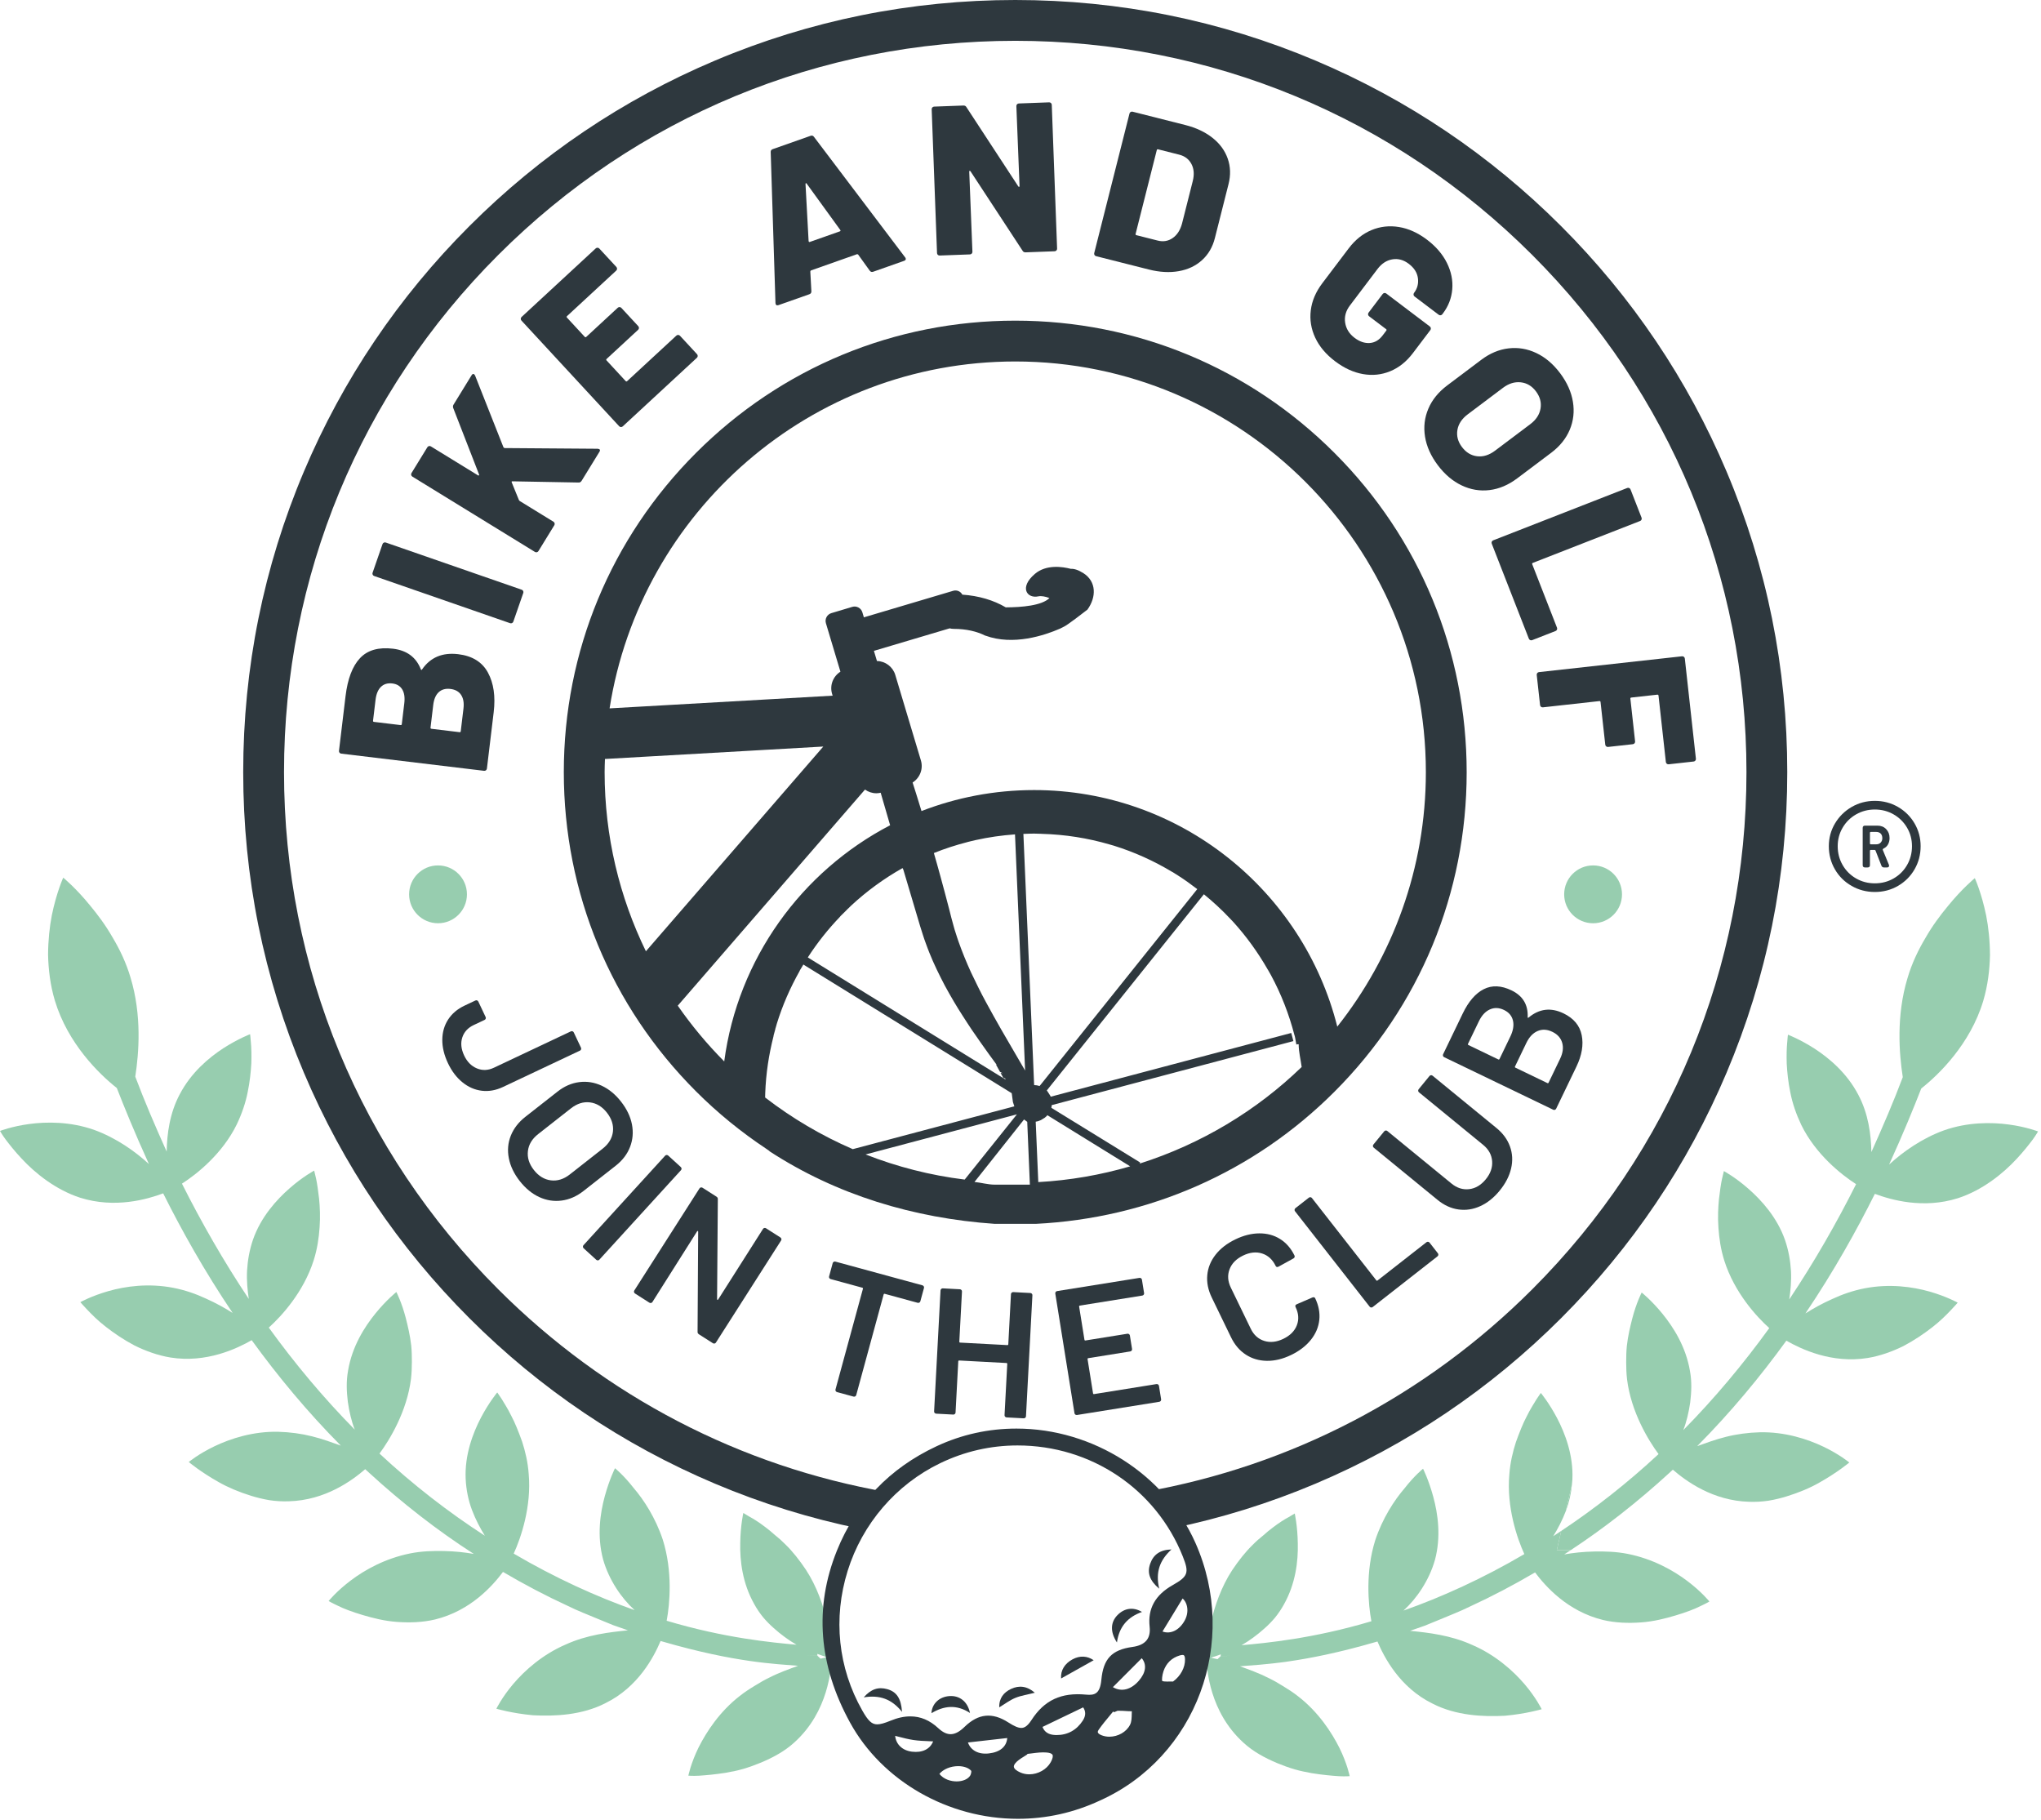 <svg xmlns="http://www.w3.org/2000/svg" width="462" height="412" viewBox="0 0 462 412" fill="none"><path d="M57.26 280.59C56.469 282.907 56.059 285.277 55.925 287.57C55.809 289.857 56.023 292.042 56.316 293.99C50.572 285.382 45.535 276.55 41.188 267.895C44.525 265.757 50.337 261.157 53.605 254.467C54.759 252.046 55.603 249.561 56.065 247.182C56.553 244.859 56.779 242.615 56.892 240.645C56.951 238.719 56.901 237.067 56.788 235.923C56.713 234.754 56.609 234.071 56.609 234.071C56.609 234.071 53.949 235.075 50.597 237.218C47.232 239.411 43.271 242.749 40.7 247.642C38.399 251.959 37.803 256.642 37.727 260.634C35.097 254.789 32.661 249.115 30.62 243.674C31.439 238.382 32.14 229.809 29.547 221.253C28.565 217.914 27.096 214.853 25.461 212.127C23.893 209.379 22.077 206.975 20.427 204.985C17.193 200.99 14.313 198.638 14.313 198.638C14.313 198.638 12.8 201.937 11.737 207.127C11.227 209.735 10.899 212.777 10.88 216.086C10.952 219.37 11.364 222.925 12.421 226.471C15.355 236.185 22.412 243.066 26.44 246.249C28.049 250.382 30.46 256.323 33.713 263.462C30.663 260.643 26.304 257.527 21.252 255.703C15.912 253.837 10.559 253.859 6.609 254.399C2.653 254.929 0 255.966 0 255.966C0 255.966 0.408 256.71 1.231 257.841C2.088 258.969 3.307 260.542 4.875 262.201C7.975 265.569 12.681 269.309 18.135 271.075C26.027 273.569 33.347 271.434 36.936 270.09C41.044 278.319 46.232 287.619 52.657 297.157C50.913 296.046 48.843 294.895 46.576 293.885C44.359 292.855 41.908 291.99 39.221 291.467C33.603 290.391 28.421 291.107 24.544 292.215C20.668 293.322 18.188 294.715 18.188 294.715C18.188 294.715 18.751 295.391 19.739 296.417C20.731 297.459 22.131 298.891 23.997 300.326C25.845 301.767 28.056 303.262 30.473 304.537C32.977 305.773 35.725 306.77 38.581 307.243C46.716 308.553 53.671 305.209 56.973 303.322C62.867 311.451 69.62 319.603 77.149 327.183C75.164 326.485 73.001 325.662 70.615 325.079C68.26 324.483 65.612 324.122 62.988 324.055C57.316 323.927 52.211 325.582 48.571 327.321C44.931 329.061 42.727 330.895 42.727 330.895C42.727 330.895 45.419 333.161 49.54 335.465C51.591 336.637 54.171 337.721 56.848 338.546C58.208 338.969 59.571 339.295 60.984 339.533C62.425 339.75 63.896 339.837 65.349 339.786C73.653 339.569 79.713 335.066 82.669 332.521L83.511 333.294C90.989 340.146 98.996 346.401 107.251 351.699C105.241 351.345 102.921 351.087 100.479 351.041C97.984 350.995 95.479 351.061 92.847 351.583C87.191 352.719 82.565 355.303 79.367 357.731C76.168 360.142 74.388 362.359 74.388 362.359C74.388 362.359 75.164 362.819 76.503 363.437C77.796 364.095 79.789 364.841 82.096 365.527C84.408 366.21 86.996 366.882 89.867 367.087C92.696 367.294 95.661 367.202 98.477 366.535C106.561 364.559 111.539 358.862 113.855 355.773C118.741 358.645 123.673 361.227 128.495 363.446C130.796 364.594 133.16 365.483 135.424 366.438C136.572 366.899 137.684 367.377 138.795 367.821C139.92 368.229 141.043 368.618 142.147 368.991C137.988 369.414 132.935 369.973 128.029 372.21C122.82 374.459 118.808 378.033 116.188 381.117C113.587 384.181 112.359 386.735 112.359 386.735C112.359 386.735 115.837 387.771 120.649 388.213C125.568 388.479 131.769 388.198 137.072 385.459C144.495 381.823 148.028 374.951 149.532 371.409C149.717 371.462 149.864 371.498 149.992 371.538C166.561 376.339 175.784 376.602 180.647 377.018C178.637 377.766 176.416 378.53 174.177 379.673C173.024 380.229 171.892 380.873 170.769 381.586C169.643 382.267 168.521 382.999 167.448 383.849C162.931 387.349 159.923 391.929 158.133 395.499C156.364 399.086 155.817 401.882 155.817 401.882C155.817 401.882 156.715 401.973 158.256 401.893C159.813 401.794 161.964 401.603 164.419 401.206C165.641 400.982 166.933 400.731 168.249 400.353C169.581 399.959 170.939 399.471 172.292 398.911C174.991 397.759 177.599 396.389 179.836 394.338C187.62 387.285 188.088 377.614 188.279 375.369C188.279 375.369 188.271 375.263 188.292 375.101C188.279 374.979 188.285 374.873 188.285 374.873C188.297 372.627 187.411 362.893 182.417 355.265C180.981 353.126 179.396 351.107 177.808 349.571C177.016 348.762 176.219 348.054 175.428 347.434C174.672 346.762 173.916 346.125 173.224 345.619C171.823 344.547 170.572 343.761 169.669 343.278C168.803 342.775 168.256 342.438 168.256 342.438C168.256 342.438 167.617 345.239 167.561 349.231C167.468 353.226 168.049 358.294 170.716 363.034C171.297 364.101 171.981 365.101 172.729 366.025C173.475 366.911 174.264 367.709 175.119 368.462C176.776 369.958 178.556 371.242 180.291 372.249C174.691 371.742 164.097 370.761 150.905 366.825C151.633 362.966 152.275 355.625 150.035 348.495C148.397 343.546 145.72 339.427 143.397 336.735C141.14 333.839 139.211 332.301 139.211 332.301C139.211 332.301 137.928 334.845 136.893 338.665C135.855 342.466 135.096 347.647 136.516 352.938C137.841 357.613 140.699 361.745 143.645 364.417C135.02 361.37 125.697 357.153 116.281 351.625C117.913 348.085 120.336 340.985 119.677 333.611C119.489 330.923 118.893 328.454 118.183 326.265C117.404 324.114 116.597 322.038 115.731 320.435C114.931 318.786 114.096 317.534 113.524 316.573C112.92 315.653 112.551 315.157 112.551 315.157C112.551 315.157 110.732 317.325 108.868 320.851C107.02 324.393 105.169 329.306 105.407 334.693C105.519 337.171 106.025 339.613 106.839 341.761C107.652 343.902 108.677 345.869 109.749 347.578C101.571 342.303 93.491 336.043 85.901 328.986C88.216 325.861 92.113 319.467 93.033 312.065C93.189 310.735 93.224 309.465 93.231 308.221C93.233 306.958 93.203 305.731 93.087 304.551C92.824 302.213 92.327 300.195 91.861 298.338C90.927 294.726 89.723 292.421 89.723 292.421C89.723 292.421 87.493 294.189 84.999 297.259C82.484 300.347 79.707 304.749 78.795 310.173C78.339 312.637 78.46 314.975 78.735 317.277C79.064 319.543 79.576 321.733 80.304 323.567C73.26 316.421 66.719 308.607 60.844 300.474C63.773 297.839 68.709 292.435 71.003 285.254C71.821 282.685 72.181 280.154 72.344 277.791C72.52 275.393 72.413 273.175 72.231 271.309C72.013 269.446 71.787 267.829 71.535 266.697C71.284 265.582 71.115 264.942 71.115 264.942C71.115 264.942 68.576 266.293 65.593 268.911C62.607 271.513 59.039 275.451 57.26 280.59ZM184.993 374.319C185.9 374.657 186.669 374.903 187.237 375.078C186.819 375.173 186.313 375.277 185.74 375.405L185.033 374.742L182.479 374.615L185.033 374.727L184.993 374.319Z" fill="#97CDAF"></path><path d="M354.493 341.871C355.175 340.071 355.624 338.063 355.823 336L354.432 342.018C354.452 341.968 354.475 341.922 354.493 341.871Z" fill="#97CDAF"></path><path d="M353.4 346.489C352.795 346.891 352.189 347.299 351.583 347.69C352.629 346.019 353.628 344.102 354.432 342.018L355.823 336.001C355.861 335.602 355.907 335.203 355.925 334.802C356.167 329.418 354.312 324.502 352.464 320.962C350.6 317.434 348.783 315.269 348.783 315.269C348.783 315.269 348.415 315.766 347.808 316.686C347.236 317.643 346.401 318.899 345.6 320.543C344.733 322.151 343.928 324.227 343.149 326.374C342.44 328.566 341.841 331.034 341.653 333.722C340.995 341.094 343.416 348.197 345.051 351.735C335.636 357.263 326.312 361.482 317.691 364.523C320.633 361.858 323.489 357.725 324.816 353.047C326.237 347.758 325.476 342.578 324.437 338.775C323.403 334.958 322.121 332.413 322.121 332.413C322.121 332.413 320.192 333.95 317.937 336.846C315.611 339.538 312.933 343.658 311.297 348.606C309.059 355.735 309.699 363.074 310.427 366.935C297.235 370.871 286.641 371.853 281.041 372.359C282.776 371.354 284.555 370.069 286.213 368.575C287.069 367.821 287.857 367.022 288.601 366.135C289.349 365.213 290.033 364.211 290.619 363.145C293.284 358.405 293.864 353.337 293.769 349.345C293.715 345.35 293.076 342.549 293.076 342.549C293.076 342.549 292.529 342.886 291.664 343.391C290.759 343.871 289.508 344.659 288.108 345.733C287.417 346.235 286.663 346.874 285.904 347.546C285.116 348.166 284.315 348.867 283.524 349.681C281.936 351.219 280.349 353.238 278.916 355.375C273.925 363.006 273.033 372.738 273.047 374.981C273.047 374.981 273.053 375.09 273.044 375.213C273.063 375.374 273.053 375.482 273.053 375.482C273.243 377.726 273.712 387.398 281.496 394.447C283.733 396.499 286.341 397.871 289.043 399.022C290.393 399.582 291.751 400.069 293.081 400.463C294.399 400.842 295.691 401.093 296.911 401.318C299.367 401.715 301.519 401.905 303.076 402.005C304.619 402.083 305.515 401.994 305.515 401.994C305.515 401.994 304.968 399.198 303.196 395.61C301.408 392.038 298.4 387.457 293.883 383.962C292.811 383.11 291.687 382.379 290.563 381.697C289.44 380.985 288.312 380.341 287.155 379.782C284.915 378.643 282.696 377.875 280.684 377.127C285.547 376.714 294.772 376.45 311.34 371.651C311.468 371.61 311.615 371.571 311.8 371.519C313.303 375.061 316.837 381.934 324.26 385.571C329.564 388.31 335.764 388.593 340.685 388.322C345.493 387.882 348.975 386.846 348.975 386.846C348.975 386.846 347.745 384.293 345.145 381.227C342.524 378.146 338.511 374.569 333.301 372.319C328.396 370.083 323.343 369.523 319.184 369.103C320.289 368.727 321.412 368.339 322.536 367.933C323.645 367.49 324.764 367.011 325.907 366.551C328.171 365.594 330.536 364.703 332.837 363.558C337.657 361.338 342.591 358.755 347.477 355.886C349.793 358.974 354.773 364.671 362.853 366.647C365.675 367.315 368.635 367.405 371.468 367.197C374.336 366.994 376.924 366.319 379.236 365.637C381.544 364.954 383.537 364.206 384.829 363.547C386.171 362.93 386.944 362.471 386.944 362.471C386.944 362.471 385.163 360.253 381.965 357.843C378.767 355.417 374.141 352.83 368.485 351.695C365.852 351.174 363.348 351.107 360.853 351.151C358.409 351.198 356.091 351.454 354.08 351.811C354.575 351.493 355.067 351.161 355.56 350.835H352.396L353.4 346.489ZM276.297 374.851L275.591 375.515C275.02 375.387 274.513 375.283 274.092 375.19C274.661 375.014 275.435 374.767 276.339 374.431L276.297 374.837L278.852 374.727L276.297 374.851Z" fill="#97CDAF"></path><path d="M454.722 254.512C450.774 253.971 445.419 253.948 440.081 255.816C435.027 257.64 430.667 260.757 427.618 263.575C430.875 256.436 433.282 250.495 434.893 246.36C438.919 243.177 445.977 236.299 448.91 226.584C449.967 223.037 450.382 219.483 450.451 216.2C450.437 212.888 450.107 209.849 449.594 207.239C448.533 202.048 447.019 198.749 447.019 198.749C447.019 198.749 444.138 201.104 440.905 205.096C439.254 207.088 437.437 209.492 435.871 212.24C434.239 214.964 432.766 218.027 431.786 221.365C429.193 229.92 429.893 238.495 430.713 243.787C428.67 249.227 426.234 254.901 423.605 260.747C423.529 256.755 422.933 252.071 420.631 247.756C418.061 242.861 414.099 239.524 410.734 237.331C407.382 235.189 404.721 234.181 404.721 234.181C404.721 234.181 404.619 234.868 404.543 236.036C404.43 237.181 404.381 238.831 404.441 240.756C404.553 242.728 404.778 244.973 405.265 247.296C405.729 249.672 406.577 252.157 407.726 254.581C410.994 261.271 416.81 265.869 420.143 268.007C415.801 276.663 410.759 285.497 405.015 294.1C405.309 292.156 405.522 289.971 405.406 287.683C405.273 285.389 404.862 283.02 404.071 280.701C402.293 275.565 398.723 271.624 395.738 269.025C392.755 266.404 390.215 265.053 390.215 265.053C390.215 265.053 390.047 265.693 389.797 266.811C389.545 267.941 389.319 269.557 389.101 271.421C388.919 273.288 388.811 275.505 388.987 277.904C389.15 280.268 389.509 282.796 390.329 285.368C392.622 292.543 397.558 297.953 400.489 300.587C394.613 308.719 388.071 316.532 381.027 323.68C381.755 321.845 382.269 319.653 382.597 317.388C382.873 315.089 382.994 312.749 382.537 310.285C381.625 304.86 378.847 300.461 376.337 297.372C373.842 294.301 371.609 292.535 371.609 292.535C371.609 292.535 370.406 294.84 369.471 298.451C369.003 300.307 368.506 302.321 368.245 304.663C368.13 305.845 368.102 307.071 368.103 308.335C368.106 309.577 368.145 310.848 368.297 312.176C369.217 319.58 373.117 325.973 375.43 329.099C368.405 335.631 360.957 341.472 353.401 346.489L352.395 350.836H355.561C363.29 345.747 370.793 339.849 377.825 333.405L378.663 332.632C381.618 335.179 387.678 339.681 395.983 339.9C397.437 339.949 398.907 339.863 400.349 339.645C401.761 339.408 403.127 339.08 404.483 338.657C407.161 337.833 409.741 336.751 411.791 335.577C415.911 333.273 418.605 331.007 418.605 331.007C418.605 331.007 416.399 329.173 412.761 327.433C409.122 325.693 404.014 324.04 398.343 324.168C395.723 324.233 393.073 324.595 390.721 325.191C388.331 325.775 386.17 326.599 384.181 327.296C391.711 319.716 398.466 311.564 404.359 303.433C407.662 305.32 414.617 308.663 422.751 307.355C425.606 306.884 428.354 305.885 430.858 304.651C433.278 303.375 435.486 301.88 437.335 300.439C439.199 299.004 440.602 297.571 441.593 296.531C442.582 295.504 443.143 294.829 443.143 294.829C443.143 294.829 440.665 293.433 436.786 292.324C432.91 291.22 427.729 290.504 422.11 291.577C419.425 292.101 416.973 292.968 414.755 293.997C412.489 295.005 410.422 296.159 408.674 297.268C415.101 287.731 420.287 278.433 424.395 270.2C427.985 271.544 435.306 273.68 443.197 271.187C448.653 269.42 453.357 265.679 456.462 262.315C458.023 260.653 459.246 259.081 460.103 257.952C460.923 256.824 461.331 256.08 461.331 256.08C461.331 256.08 458.677 255.041 454.722 254.512Z" fill="#97CDAF"></path><path d="M92.606 202.414C92.606 206.028 95.536 208.959 99.15 208.959C102.767 208.959 105.698 206.028 105.698 202.414C105.698 198.799 102.767 195.868 99.15 195.868C95.536 195.868 92.606 198.799 92.606 202.414Z" fill="#97CDAF"></path><path d="M360.611 208.961C364.228 208.961 367.156 206.032 367.156 202.416C367.156 198.798 364.228 195.868 360.611 195.868C356.996 195.868 354.065 198.798 354.065 202.416C354.065 206.032 356.996 208.961 360.611 208.961Z" fill="#97CDAF"></path><path d="M112.769 291.795C81.508 260.533 64.291 218.969 64.291 174.757C64.291 130.544 81.508 88.979 112.769 57.717C144.033 26.453 185.597 9.237 229.809 9.237C274.021 9.237 315.585 26.453 346.848 57.717C378.112 88.979 395.328 130.544 395.328 174.757C395.328 218.969 378.112 260.533 346.848 291.795C322.613 316.032 292.179 331.785 259.124 337.648C261.525 340.092 263.627 342.857 265.365 345.895C276.457 343.601 287.305 340.229 297.832 335.777C318.643 326.976 337.332 314.377 353.381 298.329C369.429 282.279 382.029 263.592 390.829 242.78C399.945 221.233 404.565 198.347 404.565 174.757C404.565 151.167 399.945 128.28 390.829 106.733C382.029 85.923 369.429 67.235 353.381 51.185C337.332 35.139 318.643 22.537 297.832 13.736C276.285 4.621 253.399 -1.03116e-05 229.809 -1.03116e-05C206.219 -1.03116e-05 183.333 4.621 161.785 13.736C140.975 22.537 122.287 35.139 106.239 51.185C90.191 67.235 77.589 85.923 68.788 106.733C59.673 128.28 55.052 151.167 55.052 174.757C55.052 198.347 59.673 221.233 68.788 242.78C77.589 263.592 90.191 282.279 106.239 298.329C122.287 314.377 140.975 326.976 161.785 335.777C172.467 340.295 183.477 343.705 194.739 346C196.447 343 198.532 340.219 200.951 337.731C167.72 331.933 137.116 316.144 112.769 291.795Z" fill="#2E383E"></path><path d="M270.59 349.186C263.713 333.72 247.437 323.329 230.089 323.329C223.754 323.329 217.665 324.676 211.99 327.332C201.345 332.313 193.762 340.257 189.449 350.942C184.271 363.768 185.274 376.872 192.431 389.89C199.695 403.109 214.606 411.65 230.418 411.65C236.843 411.65 243.082 410.262 248.95 407.529C270.821 397.721 280.527 371.549 270.59 349.186ZM263.371 378.229C263.986 376.43 265.213 375.237 267.018 374.681C267.277 374.601 267.497 374.56 267.673 374.56C267.886 374.56 268.209 374.56 268.238 375.54C268.291 377.386 267.238 379.342 265.538 380.574C265.27 380.566 264.993 380.574 264.718 380.578C264.543 380.584 264.37 380.588 264.201 380.588C263.785 380.588 263.274 380.562 263.082 380.45C262.975 380.225 263.051 379.169 263.371 378.229ZM263.141 369.258L267.697 361.78C268.11 362.144 268.426 362.648 268.606 363.248C268.943 364.364 268.786 365.641 268.175 366.757C266.97 368.952 264.993 369.936 263.141 369.258ZM260.231 368.174C260.525 370.852 259.25 372.349 256.337 372.752C251.663 373.401 249.755 375.417 249.302 380.189C248.999 383.361 247.795 383.733 245.849 383.546C240.222 383.008 236.397 384.789 233.481 389.305C232.463 390.878 231.715 391.08 231.177 391.08C230.479 391.08 229.577 390.698 228.251 389.842C224.615 387.494 221.443 387.818 218.342 390.836C216.167 392.95 214.439 393.041 212.382 391.13C210.451 389.338 208.383 388.468 206.061 388.468C204.645 388.468 203.17 388.79 201.551 389.456C200.183 390.018 199.262 390.27 198.562 390.27C197.353 390.27 196.535 389.513 195.195 387.156C189.709 377.496 188.529 366.262 191.875 355.528C195.197 344.869 202.825 335.99 212.805 331.17C218.329 328.501 224.225 327.148 230.331 327.148C246.971 327.148 261.65 336.998 267.73 352.246C269.222 355.989 268.942 356.782 265.427 358.773C261.481 361.01 259.782 364.086 260.231 368.174ZM258.447 375.301C259.621 376.718 259.401 378.541 257.799 380.386C256.005 382.454 253.833 382.994 251.914 381.848L258.447 375.301ZM203.333 393.054C204.455 393.344 205.614 393.645 206.786 393.816C207.955 393.99 209.123 394.037 210.361 394.086C210.645 394.098 210.931 394.11 211.222 394.124C210.538 395.87 208.787 396.748 206.426 396.456C204.247 396.182 202.825 394.809 202.627 392.872C202.863 392.932 203.098 392.993 203.333 393.054ZM235.978 390.854L245.187 386.426C245.821 387.369 245.79 388.354 245.099 389.425C243.717 391.562 241.674 392.692 239.191 392.692L238.875 392.685C237.383 392.63 236.431 392.03 235.978 390.854ZM230.669 398.29C231.001 398.041 231.355 397.824 231.709 397.604L232.542 397.073L232.534 396.962C232.859 396.928 233.185 396.886 233.511 396.844C234.71 396.69 235.829 396.546 236.95 396.646C237.638 396.708 238.098 396.89 238.242 397.158C238.407 397.47 238.269 398.061 237.853 398.82C236.942 400.47 234.986 401.58 232.987 401.58C232.279 401.58 231.61 401.444 230.997 401.177C230.082 400.78 229.55 400.324 229.499 399.893C229.45 399.461 229.865 398.89 230.669 398.29ZM216.893 399.728C218.203 399.728 219.294 400.14 219.853 400.801C219.909 400.965 219.809 401.56 219.609 401.876C219.098 402.684 217.922 403.184 216.538 403.184C215.259 403.184 213.619 402.73 212.641 401.486C213.517 400.421 215.166 399.728 216.893 399.728ZM228.001 393.366C227.831 395.336 226.375 396.564 223.833 396.852C221.489 397.12 219.734 396.166 219.105 394.373L228.001 393.366ZM248.709 391.468C249.489 390.356 250.382 389.281 251.247 388.241C251.49 387.949 251.733 387.657 251.974 387.364L252.173 387.521L252.51 387.392C252.627 387.346 252.745 387.292 252.862 387.236C253.017 387.162 253.189 387.2 253.285 387.197C254.198 387.168 255.113 387.306 256.03 387.306H256.202C256.193 387.306 256.187 387.649 256.183 387.882C256.163 388.837 256.146 389.678 255.803 390.357C254.977 391.997 253.086 393.069 251.095 393.069C250.486 393.069 249.909 392.952 249.379 392.749C248.893 392.562 248.575 392.321 248.507 392.1C248.449 391.905 248.585 391.645 248.709 391.468Z" fill="#2E383E"></path><path d="M214.91 383.873C212.622 384.032 210.956 385.584 210.841 387.744C213.653 386.069 216.484 385.697 219.568 387.695C219.033 385.108 217.214 383.711 214.91 383.873Z" fill="#2E383E"></path><path d="M252.958 365.538C251.374 367.143 251.25 369.319 252.83 371.74C253.323 368.154 255.279 365.97 258.502 364.83C256.523 363.654 254.522 363.95 252.958 365.538Z" fill="#2E383E"></path><path d="M200.836 382.305C198.84 381.75 197.166 382.266 195.512 384.163C199.094 383.582 201.818 384.495 204.181 387.451C203.976 384.365 202.924 382.886 200.836 382.305Z" fill="#2E383E"></path><path d="M265.174 350.683C262.553 350.762 261.077 351.872 260.361 353.907C259.627 355.983 260.23 357.74 262.399 359.572C261.507 355.77 262.553 353.095 265.174 350.683Z" fill="#2E383E"></path><path d="M228.863 382.251C227.22 383.023 226.128 384.329 226.192 386.422C227.476 385.649 228.585 384.79 229.836 384.279C231.159 383.739 232.616 383.53 234.243 383.118C232.513 381.606 230.696 381.39 228.863 382.251Z" fill="#2E383E"></path><path d="M242.806 375.541C241.023 376.492 240.046 378.031 240.19 379.887C242.607 378.533 245.068 377.153 247.563 375.757C246.131 374.765 244.443 374.669 242.806 375.541Z" fill="#2E383E"></path><path d="M100.119 235.307C100.137 233.6 100.577 232.08 101.441 230.746C102.307 229.41 103.547 228.36 105.162 227.598L107.619 226.438C107.742 226.379 107.866 226.375 107.995 226.424C108.121 226.471 108.215 226.558 108.275 226.686L109.921 230.171C109.979 230.298 109.989 230.424 109.945 230.554C109.901 230.683 109.817 230.775 109.695 230.834L107.237 231.994C105.915 232.618 105.051 233.559 104.643 234.816C104.234 236.076 104.378 237.436 105.07 238.903C105.738 240.316 106.695 241.286 107.945 241.808C109.193 242.33 110.478 242.28 111.799 241.656L129.226 233.427C129.349 233.371 129.473 233.364 129.601 233.412C129.729 233.462 129.822 233.548 129.882 233.675L131.51 237.123C131.57 237.248 131.577 237.376 131.534 237.506C131.489 237.634 131.406 237.728 131.283 237.786L113.857 246.014C112.242 246.776 110.642 247.06 109.054 246.867C107.467 246.674 106.007 246.036 104.673 244.951C103.338 243.867 102.247 242.428 101.401 240.635C100.53 238.79 100.102 237.015 100.119 235.307Z" fill="#2E383E"></path><path d="M115.181 262.15C114.829 260.366 114.979 258.662 115.627 257.033C116.276 255.408 117.376 253.984 118.931 252.764L126.209 247.056C127.741 245.852 129.373 245.14 131.107 244.918C132.84 244.693 134.527 244.958 136.167 245.714C137.807 246.469 139.275 247.669 140.568 249.318C141.879 250.988 142.704 252.712 143.047 254.485C143.389 256.257 143.245 257.957 142.616 259.589C141.987 261.218 140.905 262.634 139.373 263.836L132.095 269.546C130.541 270.765 128.892 271.49 127.149 271.721C125.405 271.953 123.713 271.69 122.073 270.937C120.432 270.182 118.956 268.969 117.647 267.3C116.353 265.65 115.531 263.934 115.181 262.15ZM124.696 267.148C126.181 267.332 127.605 266.889 128.968 265.821L136.405 259.986C137.789 258.9 138.568 257.614 138.743 256.129C138.917 254.644 138.463 253.206 137.376 251.822C136.307 250.46 135.029 249.688 133.545 249.502C132.059 249.318 130.625 249.769 129.241 250.854L121.803 256.689C120.441 257.758 119.672 259.036 119.499 260.521C119.323 262.008 119.771 263.432 120.84 264.796C121.925 266.18 123.211 266.964 124.696 267.148Z" fill="#2E383E"></path><path d="M131.951 282.181C131.943 282.045 131.984 281.928 132.075 281.826L150.559 261.565C150.651 261.465 150.764 261.412 150.9 261.408C151.036 261.404 151.156 261.448 151.26 261.542L154.108 264.14C154.211 264.234 154.266 264.35 154.275 264.485C154.283 264.624 154.242 264.74 154.151 264.84L135.666 285.104C135.575 285.202 135.462 285.256 135.326 285.26C135.188 285.262 135.07 285.217 134.967 285.124L132.118 282.525C132.015 282.432 131.959 282.317 131.951 282.181Z" fill="#2E383E"></path><path d="M173.023 277.926C173.157 277.899 173.282 277.921 173.401 277.998L176.65 280.071C176.767 280.147 176.842 280.251 176.874 280.382C176.903 280.515 176.885 280.639 176.811 280.754L162.053 303.866C161.981 303.979 161.877 304.05 161.743 304.077C161.61 304.105 161.485 304.081 161.367 304.006L158.223 301.999C157.987 301.847 157.881 301.653 157.903 301.41L158.037 278.781C158.033 278.681 158.003 278.623 157.95 278.603C157.895 278.586 157.839 278.622 157.781 278.713L147.678 294.691C147.605 294.803 147.502 294.875 147.369 294.902C147.234 294.93 147.109 294.906 146.991 294.831L143.742 292.757C143.625 292.682 143.55 292.578 143.519 292.445C143.487 292.313 143.507 292.19 143.581 292.075L158.339 268.963C158.411 268.85 158.514 268.778 158.649 268.75C158.782 268.723 158.907 268.747 159.026 268.822L162.169 270.829C162.403 270.978 162.51 271.175 162.487 271.418L162.319 294.026C162.323 294.126 162.351 294.182 162.407 294.202C162.461 294.219 162.518 294.185 162.575 294.094L172.714 278.138C172.787 278.023 172.89 277.953 173.023 277.926Z" fill="#2E383E"></path><path d="M209.101 291.135C209.17 291.253 209.187 291.377 209.151 291.507L208.329 294.521C208.294 294.651 208.217 294.749 208.098 294.815C207.977 294.881 207.851 294.895 207.717 294.859L200.278 292.831C200.143 292.793 200.058 292.841 200.022 292.972L193.813 315.753C193.777 315.881 193.699 315.98 193.581 316.045C193.461 316.112 193.334 316.127 193.201 316.089L189.481 315.076C189.345 315.039 189.243 314.963 189.174 314.844C189.105 314.728 189.087 314.604 189.123 314.473L195.333 291.693C195.369 291.563 195.318 291.479 195.183 291.443L188.029 289.493C187.893 289.456 187.791 289.379 187.722 289.261C187.651 289.144 187.635 289.021 187.67 288.891L188.491 285.876C188.527 285.747 188.605 285.648 188.725 285.583C188.843 285.517 188.97 285.501 189.105 285.539L208.794 290.904C208.929 290.941 209.03 291.019 209.101 291.135Z" fill="#2E383E"></path><path d="M229.006 292.564C229.108 292.474 229.229 292.433 229.369 292.44L233.218 292.644C233.358 292.652 233.474 292.706 233.566 292.805C233.66 292.905 233.702 293.024 233.694 293.158L232.241 320.548C232.233 320.682 232.178 320.794 232.076 320.882C231.973 320.973 231.852 321.013 231.713 321.005L227.862 320.801C227.722 320.794 227.606 320.742 227.514 320.641C227.421 320.542 227.38 320.425 227.386 320.29L228.002 308.701C228.009 308.566 227.942 308.494 227.802 308.488L217.133 307.92C216.993 307.913 216.92 307.977 216.913 308.112L216.298 319.701C216.29 319.836 216.236 319.948 216.133 320.037C216.03 320.126 215.909 320.166 215.77 320.158L211.92 319.954C211.78 319.946 211.665 319.894 211.572 319.794C211.478 319.696 211.437 319.578 211.444 319.442L212.898 292.053C212.906 291.918 212.961 291.806 213.064 291.717C213.166 291.628 213.286 291.585 213.426 291.593L217.276 291.797C217.416 291.805 217.532 291.861 217.625 291.96C217.717 292.058 217.76 292.176 217.752 292.312L217.15 303.656C217.142 303.79 217.209 303.861 217.349 303.869L228.018 304.436C228.158 304.444 228.232 304.38 228.238 304.245L228.841 292.901C228.849 292.765 228.902 292.653 229.006 292.564Z" fill="#2E383E"></path><path d="M258.885 293.033C258.804 293.141 258.693 293.206 258.556 293.227L244.446 295.49C244.309 295.513 244.25 295.593 244.273 295.726L245.474 303.217C245.496 303.351 245.576 303.407 245.713 303.386L255.189 301.865C255.325 301.842 255.449 301.87 255.561 301.946C255.673 302.026 255.74 302.133 255.761 302.266L256.25 305.31C256.272 305.443 256.241 305.565 256.16 305.674C256.078 305.782 255.969 305.849 255.83 305.87L246.356 307.39C246.217 307.413 246.16 307.491 246.182 307.622L247.421 315.357C247.444 315.49 247.522 315.545 247.661 315.522L261.769 313.259C261.906 313.238 262.032 313.266 262.142 313.343C262.256 313.422 262.321 313.526 262.344 313.661L262.832 316.705C262.852 316.839 262.822 316.961 262.741 317.069C262.66 317.179 262.549 317.243 262.412 317.266L243.793 320.253C243.654 320.274 243.532 320.247 243.42 320.169C243.308 320.091 243.241 319.985 243.22 319.851L238.876 292.77C238.854 292.637 238.884 292.515 238.966 292.405C239.046 292.297 239.157 292.231 239.294 292.209L257.913 289.223C258.05 289.201 258.176 289.227 258.286 289.306C258.398 289.383 258.465 289.49 258.486 289.623L258.976 292.667C258.997 292.802 258.965 292.922 258.885 293.033Z" fill="#2E383E"></path><path d="M286.78 307.997C285 307.973 283.406 307.505 282.002 306.593C280.598 305.68 279.482 304.373 278.657 302.669L274.286 293.65C273.46 291.946 273.126 290.261 273.28 288.593C273.432 286.925 274.054 285.39 275.146 283.99C276.236 282.59 277.725 281.433 279.61 280.52C281.47 279.617 283.284 279.16 285.046 279.148C286.808 279.136 288.381 279.56 289.761 280.424C291.144 281.289 292.229 282.536 293.02 284.165C293.078 284.289 293.084 284.413 293.037 284.541C292.99 284.668 292.904 284.762 292.777 284.824L289.397 286.688C289.096 286.833 288.881 286.773 288.75 286.505C288.054 285.069 287.034 284.136 285.694 283.704C284.35 283.272 282.913 283.428 281.38 284.17C279.846 284.914 278.825 285.948 278.321 287.276C277.814 288.602 277.912 289.985 278.608 291.421L283.121 300.732C283.804 302.142 284.824 303.061 286.178 303.488C287.533 303.912 288.977 303.753 290.51 303.01C292.044 302.268 293.06 301.242 293.56 299.933C294.058 298.625 293.958 297.252 293.262 295.816C293.133 295.546 293.218 295.34 293.521 295.194L297.061 293.66C297.185 293.598 297.31 293.582 297.434 293.613C297.557 293.644 297.644 293.708 297.69 293.805C298.493 295.46 298.808 297.105 298.637 298.734C298.464 300.366 297.828 301.869 296.725 303.246C295.622 304.621 294.141 305.76 292.28 306.661C290.394 307.574 288.561 308.021 286.78 307.997Z" fill="#2E383E"></path><path d="M310.364 295.923C310.229 295.909 310.119 295.848 310.036 295.741L293.137 274.14C293.053 274.033 293.021 273.912 293.04 273.776C293.06 273.643 293.121 273.531 293.233 273.444L296.269 271.069C296.38 270.983 296.503 270.948 296.639 270.963C296.772 270.977 296.884 271.037 296.965 271.144L311.539 289.775C311.623 289.883 311.72 289.892 311.829 289.805L322.885 281.157C322.996 281.072 323.119 281.037 323.255 281.049C323.389 281.065 323.499 281.124 323.581 281.229L325.481 283.66C325.565 283.765 325.597 283.887 325.579 284.021C325.56 284.157 325.496 284.267 325.385 284.353L310.732 295.816C310.621 295.903 310.499 295.937 310.364 295.923Z" fill="#2E383E"></path><path d="M335.073 272.985C333.457 273.721 331.81 273.969 330.134 273.736C328.455 273.497 326.885 272.782 325.419 271.582L310.945 259.734C310.841 259.649 310.782 259.538 310.771 259.402C310.761 259.266 310.798 259.144 310.886 259.037L313.329 256.053C313.417 255.946 313.529 255.885 313.663 255.868C313.801 255.853 313.921 255.888 314.025 255.973L328.561 267.872C329.795 268.881 331.127 269.305 332.557 269.14C333.986 268.973 335.239 268.23 336.318 266.913C337.398 265.593 337.878 264.216 337.759 262.784C337.638 261.35 336.962 260.128 335.726 259.116L321.19 247.218C321.086 247.132 321.026 247.022 321.017 246.886C321.005 246.752 321.042 246.628 321.13 246.52L323.573 243.537C323.661 243.429 323.773 243.368 323.909 243.352C324.045 243.336 324.165 243.37 324.269 243.456L338.743 255.304C340.209 256.502 341.226 257.896 341.798 259.484C342.369 261.069 342.455 262.728 342.053 264.456C341.653 266.185 340.787 267.86 339.458 269.482C338.151 271.081 336.689 272.249 335.073 272.985Z" fill="#2E383E"></path><path d="M346.022 230.297C348.429 228.292 351.057 227.979 353.91 229.351C356.225 230.467 357.601 232.113 358.035 234.293C358.471 236.472 358.073 238.845 356.835 241.413L352.253 250.925C352.193 251.052 352.098 251.137 351.97 251.185C351.843 251.232 351.718 251.227 351.597 251.169L326.886 239.264C326.763 239.207 326.682 239.111 326.639 238.983C326.597 238.853 326.605 238.725 326.665 238.599L331.103 229.388C332.423 226.644 334.017 224.807 335.877 223.873C337.737 222.941 339.825 223.032 342.141 224.147C344.698 225.379 345.919 227.393 345.803 230.191C345.803 230.376 345.877 230.412 346.022 230.297ZM332.394 236.523L339.157 239.78C339.279 239.839 339.37 239.805 339.431 239.679L341.886 234.583C342.527 233.249 342.723 232.048 342.473 230.983C342.221 229.916 341.547 229.116 340.45 228.588C339.33 228.049 338.261 228.008 337.246 228.465C336.23 228.92 335.401 229.816 334.758 231.149L332.302 236.245C332.242 236.372 332.273 236.464 332.394 236.523ZM353.621 236.027C353.309 234.931 352.567 234.1 351.398 233.536C350.202 232.961 349.083 232.904 348.037 233.36C346.99 233.816 346.146 234.715 345.505 236.047L342.941 241.369C342.879 241.496 342.909 241.588 343.033 241.647L350.269 245.133C350.391 245.192 350.482 245.159 350.543 245.032L353.143 239.633C353.773 238.325 353.933 237.124 353.621 236.027Z" fill="#2E383E"></path><path d="M95.542 151.506C97.423 148.781 100.15 147.632 103.721 148.061C106.91 148.445 109.154 149.834 110.45 152.228C111.749 154.622 112.181 157.612 111.751 161.192L110.217 173.952C110.198 174.113 110.126 174.241 110.001 174.34C109.874 174.438 109.733 174.477 109.574 174.458L77.235 170.57C77.077 170.55 76.947 170.478 76.85 170.353C76.751 170.228 76.713 170.086 76.733 169.925L78.219 157.549C78.689 153.649 79.775 150.786 81.485 148.964C83.191 147.142 85.687 146.428 88.971 146.822C92.097 147.198 94.191 148.749 95.255 151.472C95.327 151.674 95.425 151.686 95.542 151.506ZM84.651 163.384L90.679 164.108C90.839 164.128 90.927 164.057 90.947 163.897L91.518 159.149C91.675 157.838 91.517 156.797 91.043 156.026C90.57 155.256 89.823 154.809 88.802 154.686C87.75 154.56 86.894 154.813 86.235 155.448C85.578 156.082 85.17 157.056 85.011 158.366L84.441 163.114C84.422 163.276 84.493 163.364 84.651 163.384ZM104.383 157.289C103.878 156.516 103.067 156.061 101.951 155.926C100.866 155.796 99.987 156.04 99.315 156.656C98.642 157.273 98.226 158.236 98.069 159.548L97.453 164.68C97.433 164.84 97.503 164.929 97.663 164.948L104.025 165.713C104.185 165.732 104.275 165.662 104.294 165.502L104.911 160.369C105.065 159.092 104.889 158.064 104.383 157.289Z" fill="#2E383E"></path><path d="M115.906 141.02C115.762 141.09 115.617 141.099 115.463 141.046L84.694 130.366C84.543 130.312 84.431 130.216 84.362 130.071C84.293 129.928 84.284 129.78 84.338 129.628L86.587 123.147C86.641 122.995 86.737 122.884 86.882 122.814C87.025 122.746 87.172 122.736 87.325 122.79L118.094 133.47C118.246 133.522 118.355 133.62 118.426 133.763C118.495 133.907 118.502 134.055 118.449 134.207L116.199 140.688C116.147 140.84 116.05 140.951 115.906 141.02Z" fill="#2E383E"></path><path d="M121.523 124.987C121.369 125.024 121.223 125 121.086 124.916L93.335 107.864C93.199 107.78 93.111 107.663 93.075 107.507C93.038 107.352 93.062 107.205 93.146 107.068L96.738 101.224C96.823 101.085 96.942 100.999 97.097 100.961C97.251 100.925 97.398 100.947 97.534 101.032L108.207 107.589C108.289 107.64 108.354 107.643 108.403 107.595C108.45 107.549 108.462 107.483 108.442 107.393L102.591 92.343C102.501 92.061 102.522 91.811 102.657 91.591L106.754 84.923C106.922 84.65 107.103 84.57 107.294 84.687C107.377 84.737 107.461 84.847 107.547 85.013L113.947 101.193C114.023 101.317 114.111 101.388 114.209 101.411L135.319 101.567C135.518 101.613 135.631 101.644 135.658 101.661C135.85 101.78 135.862 101.975 135.693 102.249L131.671 108.795C131.486 109.097 131.249 109.235 130.963 109.209L116.03 108.939C115.817 108.92 115.757 109.016 115.855 109.227L117.454 113.157C117.529 113.28 117.595 113.357 117.65 113.392L125.285 118.083C125.422 118.167 125.507 118.287 125.545 118.441C125.582 118.597 125.558 118.743 125.473 118.88L121.882 124.725C121.798 124.863 121.679 124.949 121.523 124.987Z" fill="#2E383E"></path><path d="M139.677 60.842C139.67 61.002 139.608 61.135 139.492 61.244L128.353 71.544C128.234 71.655 128.23 71.768 128.34 71.886L132.364 76.238C132.473 76.355 132.586 76.359 132.706 76.25L139.834 69.656C139.952 69.546 140.09 69.495 140.249 69.5C140.409 69.507 140.544 69.57 140.653 69.687L144.48 73.824C144.59 73.943 144.64 74.082 144.633 74.24C144.628 74.4 144.565 74.534 144.446 74.643L137.317 81.236C137.198 81.347 137.194 81.46 137.304 81.578L141.622 86.247C141.732 86.364 141.844 86.37 141.962 86.26L153.101 75.959C153.218 75.85 153.357 75.799 153.517 75.804C153.676 75.811 153.81 75.872 153.918 75.99L157.778 80.163C157.889 80.282 157.938 80.42 157.933 80.579C157.926 80.739 157.864 80.872 157.745 80.982L140.969 96.499C140.85 96.608 140.712 96.66 140.553 96.654C140.393 96.647 140.26 96.586 140.15 96.467L118.036 72.556C117.926 72.439 117.874 72.3 117.882 72.14C117.886 71.982 117.95 71.847 118.068 71.738L134.845 56.222C134.964 56.112 135.101 56.06 135.261 56.067C135.42 56.072 135.554 56.135 135.662 56.252L139.524 60.426C139.633 60.544 139.685 60.683 139.677 60.842Z" fill="#2E383E"></path><path d="M196.878 61.267L194.267 57.64C194.163 57.541 194.066 57.507 193.975 57.538L183.587 61.201C183.495 61.233 183.44 61.321 183.423 61.464L183.663 65.927C183.679 66.26 183.52 66.487 183.186 66.604L176.215 69.062C176.034 69.126 175.878 69.123 175.748 69.048C175.62 68.973 175.548 68.821 175.535 68.587L174.456 34.432C174.44 34.097 174.584 33.876 174.887 33.768L183.5 30.732C183.803 30.625 184.055 30.708 184.252 30.977L204.879 58.241C204.93 58.292 204.972 58.361 205.004 58.452C205.1 58.725 204.98 58.921 204.646 59.038L197.675 61.496C197.34 61.614 197.076 61.537 196.878 61.267ZM183.312 54.758L190.102 52.365C190.284 52.301 190.312 52.188 190.188 52.028L182.608 41.571C182.534 41.461 182.47 41.424 182.415 41.46C182.359 41.497 182.332 41.565 182.335 41.666L183.035 54.55C183.068 54.742 183.16 54.813 183.312 54.758Z" fill="#2E383E"></path><path d="M230.217 23.603C230.325 23.485 230.459 23.424 230.621 23.419L237.477 23.164C237.638 23.159 237.775 23.209 237.893 23.317C238.01 23.427 238.071 23.56 238.078 23.72L239.286 56.269C239.291 56.429 239.239 56.568 239.13 56.685C239.023 56.801 238.887 56.861 238.727 56.868L232.161 57.112C231.839 57.123 231.61 57.004 231.471 56.751L219.685 38.771C219.615 38.677 219.55 38.64 219.486 38.657C219.422 38.677 219.394 38.751 219.398 38.877L220.118 56.98C220.125 57.141 220.073 57.279 219.965 57.396C219.855 57.512 219.721 57.573 219.559 57.579L212.705 57.833C212.542 57.84 212.405 57.788 212.287 57.681C212.171 57.572 212.109 57.439 212.105 57.277L210.895 24.729C210.89 24.568 210.941 24.431 211.049 24.315C211.158 24.197 211.291 24.136 211.454 24.129L218.067 23.884C218.389 23.872 218.619 23.993 218.758 24.244L230.495 42.179C230.563 42.272 230.629 42.311 230.693 42.292C230.757 42.273 230.786 42.2 230.781 42.072L230.063 24.017C230.057 23.857 230.107 23.72 230.217 23.603Z" fill="#2E383E"></path><path d="M247.751 57.713C247.67 57.577 247.649 57.43 247.689 57.274L255.671 25.697C255.71 25.542 255.798 25.423 255.934 25.343C256.071 25.262 256.217 25.239 256.374 25.279L268.317 28.299C270.751 28.915 272.799 29.881 274.459 31.195C276.121 32.509 277.269 34.077 277.906 35.893C278.543 37.711 278.605 39.633 278.093 41.655L274.999 53.894C274.487 55.918 273.521 57.579 272.095 58.875C270.671 60.171 268.918 61.003 266.831 61.37C264.746 61.738 262.486 61.613 260.05 60.998L248.107 57.978C247.951 57.938 247.833 57.85 247.751 57.713ZM257.231 53.227L262.055 54.447C263.303 54.763 264.43 54.577 265.435 53.885C266.441 53.195 267.147 52.107 267.557 50.621L269.989 40.998C270.367 39.503 270.27 38.211 269.697 37.122C269.126 36.034 268.201 35.327 266.921 35.003L262.145 33.795C261.987 33.755 261.889 33.814 261.85 33.97L257.057 52.934C257.017 53.09 257.074 53.189 257.231 53.227Z" fill="#2E383E"></path><path d="M297.713 76.43C296.78 74.433 296.444 72.368 296.709 70.23C296.973 68.094 297.842 66.053 299.316 64.106L305.276 56.232C306.749 54.285 308.473 52.901 310.449 52.078C312.424 51.257 314.497 51.025 316.673 51.381C318.845 51.738 320.96 52.694 323.014 54.249C325.042 55.785 326.546 57.536 327.522 59.502C328.497 61.47 328.901 63.457 328.733 65.465C328.566 67.476 327.862 69.298 326.622 70.938L326.477 71.129C326.38 71.258 326.252 71.333 326.094 71.354C325.937 71.376 325.793 71.337 325.665 71.24L320.196 67.101C320.065 67.002 319.99 66.876 319.969 66.718C319.946 66.56 319.986 66.418 320.082 66.289C320.838 65.292 321.13 64.172 320.956 62.933C320.784 61.693 320.093 60.618 318.886 59.705C317.705 58.81 316.462 58.474 315.162 58.7C313.862 58.922 312.748 59.65 311.816 60.88L305.565 69.14C304.634 70.368 304.276 71.668 304.49 73.038C304.704 74.409 305.414 75.552 306.624 76.465C307.753 77.321 308.892 77.71 310.041 77.634C311.19 77.556 312.173 76.98 312.986 75.904L313.8 74.828C313.897 74.701 313.881 74.588 313.753 74.492L309.902 71.576C309.772 71.477 309.697 71.352 309.674 71.193C309.652 71.034 309.689 70.893 309.786 70.764L312.985 66.538C313.082 66.41 313.21 66.336 313.368 66.314C313.525 66.292 313.669 66.329 313.797 66.428L323.658 73.892C323.788 73.989 323.862 74.116 323.884 74.273C323.906 74.432 323.869 74.576 323.773 74.704L319.817 79.928C318.364 81.849 316.654 83.213 314.689 84.021C312.722 84.83 310.662 85.044 308.509 84.662C306.353 84.28 304.248 83.31 302.196 81.756C300.14 80.2 298.645 78.424 297.713 76.43Z" fill="#2E383E"></path><path d="M322.569 98.84C322.213 96.63 322.462 94.516 323.32 92.502C324.174 90.488 325.605 88.728 327.608 87.222L335.308 81.43C337.26 79.962 339.314 79.1 341.474 78.847C343.633 78.592 345.726 78.942 347.752 79.899C349.776 80.852 351.573 82.375 353.141 84.459C354.709 86.543 355.677 88.698 356.042 90.92C356.409 93.143 356.169 95.258 355.328 97.264C354.482 99.267 353.086 101.004 351.136 102.472L343.436 108.264C341.432 109.77 339.345 110.654 337.173 110.919C334.998 111.183 332.896 110.831 330.86 109.862C328.826 108.894 327.024 107.368 325.457 105.283C323.889 103.198 322.925 101.05 322.569 98.84ZM334.369 103.264C335.734 103.426 337.088 103.004 338.422 101.999L346.392 96.004C347.701 95.02 348.476 93.843 348.713 92.478C348.948 91.108 348.604 89.807 347.674 88.572C346.764 87.362 345.62 86.682 344.24 86.53C342.858 86.378 341.514 86.796 340.206 87.782L332.236 93.776C330.901 94.78 330.12 95.962 329.897 97.319C329.672 98.675 330.014 99.96 330.925 101.17C331.853 102.406 333.001 103.103 334.369 103.264Z" fill="#2E383E"></path><path d="M337.677 122.599C337.741 122.452 337.847 122.351 337.998 122.294L368.337 110.444C368.486 110.387 368.633 110.388 368.779 110.452C368.926 110.516 369.027 110.626 369.086 110.774L371.582 117.166C371.639 117.315 371.637 117.463 371.574 117.608C371.51 117.755 371.403 117.858 371.253 117.916L346.973 127.398C346.823 127.456 346.779 127.56 346.837 127.71L352.442 142.066C352.502 142.216 352.498 142.363 352.435 142.511C352.37 142.656 352.265 142.758 352.115 142.816L346.819 144.884C346.67 144.943 346.521 144.939 346.377 144.876C346.23 144.811 346.129 144.704 346.07 144.555L337.669 123.042C337.611 122.894 337.614 122.746 337.677 122.599Z" fill="#2E383E"></path><path d="M377.296 172.857C377.172 172.757 377.101 172.627 377.084 172.467L375.421 157.437C375.404 157.278 375.314 157.206 375.154 157.223L369.265 157.875C369.104 157.893 369.034 157.982 369.052 158.142L370.118 167.794C370.137 167.953 370.097 168.095 369.997 168.219C369.897 168.345 369.768 168.415 369.609 168.434L364.006 169.053C363.846 169.07 363.705 169.03 363.58 168.929C363.454 168.83 363.384 168.699 363.366 168.541L362.298 158.889C362.281 158.729 362.192 158.658 362.033 158.675L349.248 160.09C349.086 160.107 348.945 160.066 348.821 159.967C348.697 159.866 348.626 159.737 348.609 159.578L347.853 152.758C347.836 152.597 347.877 152.455 347.977 152.331C348.076 152.207 348.205 152.135 348.366 152.118L380.738 148.537C380.897 148.519 381.04 148.561 381.164 148.659C381.288 148.759 381.36 148.89 381.377 149.05L383.884 171.717C383.901 171.875 383.861 172.017 383.761 172.142C383.662 172.266 383.533 172.338 383.373 172.355L377.721 172.981C377.562 172.998 377.42 172.955 377.296 172.857Z" fill="#2E383E"></path><path d="M246.389 136.957C246.241 136.797 246.154 136.704 246.154 136.704C246.221 136.773 246.282 136.838 246.36 136.922C246.368 136.932 246.38 136.946 246.389 136.957Z" fill="#2E383E"></path><path d="M238.672 249.065L238.639 249.125C238.646 249.092 238.655 249.056 238.66 249.022L238.672 249.065Z" fill="#2E383E"></path><path d="M302.063 102.503C282.764 83.201 257.102 72.573 229.81 72.573C202.516 72.573 176.855 83.201 157.554 102.503C138.254 121.804 127.624 147.464 127.624 174.759C127.624 202.051 138.254 227.712 157.554 247.012C162.452 251.912 167.774 256.231 173.415 259.979C173.67 260.153 173.915 260.335 174.172 260.505C174.17 260.493 174.168 260.565 174.167 260.553C189.32 270.431 206.812 275.728 225.191 276.996H234.428C259.987 275.728 283.856 265.304 302.063 247.096C321.364 227.796 331.995 202.093 331.995 174.8C331.995 147.507 321.364 121.804 302.063 102.503ZM229.81 81.812C281.059 81.812 322.758 123.505 322.758 174.759C322.758 196.495 315.256 216.512 302.706 232.357C294.991 201.636 267.156 178.815 234.078 178.815C225.096 178.815 216.503 180.501 208.591 183.565C207.824 181.043 207.136 178.859 206.576 177.105C208.211 176.077 209.038 174.048 208.456 172.111L208.208 171.284L205.603 162.596L205.355 161.769L204.792 159.891L202.651 152.743C202.104 150.917 200.407 149.64 198.508 149.607L197.819 147.308L214.963 142.213C215.268 142.291 215.583 142.335 215.911 142.335C218.676 142.335 221.106 142.888 223.067 143.884L223.083 143.869C229.363 146.168 236.41 143.821 239.97 142.269C240.302 142.084 240.651 141.908 241.008 141.736C241.008 141.736 241.732 141.409 246.154 137.972C248.194 135.14 248.21 131.628 245.243 129.729C244.083 128.988 243.155 128.703 242.38 128.741C240.474 128.249 236.803 127.707 234.242 129.901C230.643 132.981 232.487 135.517 235.03 134.973C235.73 134.824 236.626 135.011 237.555 135.352C235.85 137.069 231.272 137.451 227.664 137.464C224.887 135.829 221.547 134.84 217.835 134.587C217.452 133.855 216.596 133.469 215.774 133.713L195.546 139.723L195.207 138.588C194.916 137.615 193.888 137.061 192.918 137.353L188.188 138.769C187.216 139.061 186.664 140.087 186.956 141.061L190.239 152.024C188.598 153.053 187.766 155.087 188.348 157.029L188.475 157.451L137.987 160.324C144.944 115.903 183.468 81.812 229.81 81.812ZM226.347 242.568L226.943 242.903L226.95 242.915L226.482 242.812L227.119 243.972L227.504 244.055L227.646 244.348L182.855 216.695C184.982 213.396 187.424 210.327 190.126 207.508L190.263 207.332L191.296 206.316C191.52 206.093 191.734 205.856 191.963 205.636L191.974 205.648L192.684 204.947C196.2 201.687 200.099 198.84 204.303 196.473L204.482 196.839C204.827 197.996 205.179 199.18 205.538 200.387C206.243 202.765 206.975 205.223 207.718 207.723C207.904 208.351 208.092 208.979 208.279 209.613C208.49 210.273 208.7 210.94 208.911 211.607C209.115 212.28 209.356 212.939 209.6 213.597C209.848 214.252 210.074 214.921 210.344 215.567C211.38 218.173 212.616 220.669 213.875 223.076C215.171 225.46 216.514 227.755 217.902 229.891C218.576 230.976 219.278 232.003 219.947 233.027C220.639 234.027 221.316 235.005 221.978 235.957C223.254 237.773 224.482 239.471 225.635 241.032L225.439 240.923L226.347 242.568ZM229.014 247.424L229.286 249.431L229.606 250.396L193.032 260.087C185.916 257.007 179.26 253.071 173.194 248.396L173.219 247.395C173.376 242.976 174.034 238.693 175.084 234.564L175.123 234.312L175.494 232.952C175.523 232.849 175.544 232.619 175.574 232.619H175.58L175.846 231.683C177.13 227.512 178.871 223.559 180.974 219.821L181.079 219.583L181.654 218.639C181.719 218.528 181.783 218.416 181.846 218.303L229.014 247.424ZM230.188 252.209L218.367 266.972C210.547 266.007 203.028 264.075 195.931 261.285L230.188 252.209ZM229.854 238.539C228.855 236.82 227.772 234.96 226.627 232.991C225.51 231.02 224.33 228.949 223.174 226.797C221.996 224.647 220.906 222.391 219.815 220.111C218.764 217.817 217.802 215.455 216.96 213.079C216.742 212.488 216.568 211.881 216.37 211.285C216.172 210.689 215.983 210.093 215.83 209.488C215.664 208.884 215.502 208.277 215.336 207.677C215.175 207.036 215.015 206.4 214.854 205.763C214.199 203.212 213.514 200.697 212.859 198.285C212.375 196.489 211.875 194.748 211.392 193.068C213.851 192.076 216.394 191.253 219 190.585L218.998 190.576L219.44 190.471C219.58 190.436 219.718 190.397 219.858 190.363L219.86 190.369L220.83 190.139C223.734 189.493 226.716 189.063 229.756 188.843L232.043 242.297C231.375 241.137 230.644 239.883 229.854 238.539ZM231.655 188.737C232.46 188.705 233.264 188.668 234.078 188.668C234.215 188.668 234.355 188.68 234.491 188.68L235.734 188.713L235.804 188.723C241.118 188.872 246.263 189.691 251.155 191.123L252.112 191.397C256.788 192.848 261.215 194.863 265.336 197.339L265.443 197.387L265.656 197.523C265.706 197.552 265.758 197.58 265.807 197.608L265.802 197.615L266.647 198.147C268.154 199.105 269.598 200.149 271.012 201.232L235.324 245.797C234.919 245.664 234.506 245.595 234.087 245.587L231.655 188.737ZM234.442 253.871C234.579 253.851 234.748 253.811 234.959 253.765C235.148 253.705 235.374 253.623 235.606 253.517L236.494 252.972C236.62 252.868 236.748 252.764 236.876 252.644C236.948 252.575 237.011 252.485 237.083 252.405L255.826 263.977C249.167 265.923 242.206 267.144 235.026 267.543L234.442 253.871ZM237.979 250.728C238.03 250.531 238.051 250.325 238.074 250.12L292.772 235.629L292.284 233.792L237.844 248.213C237.808 248.121 237.754 248.037 237.712 247.945L237.104 247.005C237.051 246.941 237.003 246.873 236.948 246.809L272.512 202.397C274.604 204.103 276.588 205.935 278.435 207.897L279.122 208.621C282.115 211.909 284.736 215.544 286.962 219.429L287.019 219.509L287.187 219.808C287.198 219.827 287.21 219.843 287.219 219.86L287.218 219.861L287.708 220.729C290.008 224.98 291.786 229.548 293.024 234.329L293.08 234.475L293.168 234.903C293.186 234.969 293.207 235.155 293.223 235.155H293.215L293.446 236.423H293.45C293.46 236.423 293.688 236.307 293.698 236.348L293.968 236.349V236.376C293.968 238.055 294.416 239.763 294.646 241.489C284.435 251.379 271.856 258.941 257.99 263.347L258.084 263.104L237.979 250.728ZM136.938 171.779L186.362 168.965L146.206 215.303C140.235 203.041 136.862 189.289 136.862 174.759C136.862 173.759 136.906 172.771 136.938 171.779ZM153.419 227.611L195.802 178.701C196.535 179.233 197.432 179.54 198.378 179.54C198.704 179.54 199.03 179.493 199.35 179.42C199.916 181.395 200.638 183.897 201.488 186.779C181.459 197.216 167.023 216.956 163.935 240.231C160.072 236.344 156.551 232.124 153.419 227.611ZM220.583 267.512L231.804 253.368L232.526 253.908L233.123 268.121H225.191C223.644 268.121 222.108 267.663 220.583 267.512Z" fill="#2E383E"></path><path d="M246.389 136.957C246.241 136.797 246.154 136.704 246.154 136.704C246.221 136.773 246.282 136.838 246.36 136.922C246.368 136.932 246.38 136.946 246.389 136.957Z" fill="#2E383E"></path><path d="M238.672 249.065L238.639 249.125C238.646 249.092 238.655 249.056 238.66 249.022L238.672 249.065Z" fill="#2E383E"></path><path d="M424.389 181.26C422.485 181.26 420.741 181.718 419.155 182.634C417.568 183.552 416.308 184.794 415.373 186.362C414.44 187.932 413.972 189.65 413.972 191.518C413.972 193.421 414.431 195.166 415.348 196.753C416.264 198.338 417.524 199.59 419.128 200.506C420.732 201.424 422.485 201.881 424.389 201.881C426.293 201.881 428.037 201.424 429.624 200.506C431.211 199.59 432.461 198.338 433.379 196.753C434.295 195.166 434.753 193.421 434.753 191.518C434.753 189.65 434.295 187.932 433.379 186.362C432.461 184.794 431.211 183.552 429.624 182.634C428.037 181.718 426.293 181.26 424.389 181.26ZM424.389 199.925C422.837 199.925 421.419 199.556 420.133 198.814C418.845 198.074 417.832 197.061 417.092 195.774C416.352 194.488 415.981 193.069 415.981 191.518C415.981 190.002 416.352 188.609 417.092 187.341C417.832 186.072 418.845 185.066 420.133 184.326C421.419 183.586 422.837 183.216 424.389 183.216C425.94 183.216 427.359 183.586 428.645 184.326C429.932 185.066 430.947 186.072 431.687 187.341C432.427 188.609 432.797 190.002 432.797 191.518C432.797 193.069 432.427 194.488 431.687 195.774C430.947 197.061 429.932 198.074 428.645 198.814C427.359 199.556 425.94 199.925 424.389 199.925ZM427.72 189.668C427.72 188.857 427.464 188.186 426.953 187.658C426.443 187.129 425.781 186.865 424.971 186.865H422.168C421.816 186.865 421.64 187.041 421.64 187.393V195.801C421.64 196.153 421.816 196.329 422.168 196.329H422.751C423.103 196.329 423.279 196.153 423.279 195.801V192.576C423.279 192.434 423.349 192.364 423.491 192.364H424.336C424.443 192.364 424.512 192.417 424.548 192.522L425.869 195.906C425.976 196.189 426.169 196.329 426.452 196.329H427.139C427.456 196.329 427.615 196.189 427.615 195.906L427.561 195.696L426.187 192.364C426.152 192.258 426.204 192.152 426.345 192.046C426.769 191.87 427.104 191.57 427.351 191.148C427.596 190.725 427.72 190.232 427.72 189.668ZM423.491 188.292H424.707C425.129 188.292 425.464 188.416 425.711 188.662C425.957 188.909 426.081 189.262 426.081 189.72C426.081 190.108 425.957 190.434 425.711 190.698C425.464 190.962 425.129 191.094 424.707 191.094H423.491C423.349 191.094 423.279 191.025 423.279 190.884V188.504C423.279 188.364 423.349 188.292 423.491 188.292Z" fill="#2E383E"></path></svg>